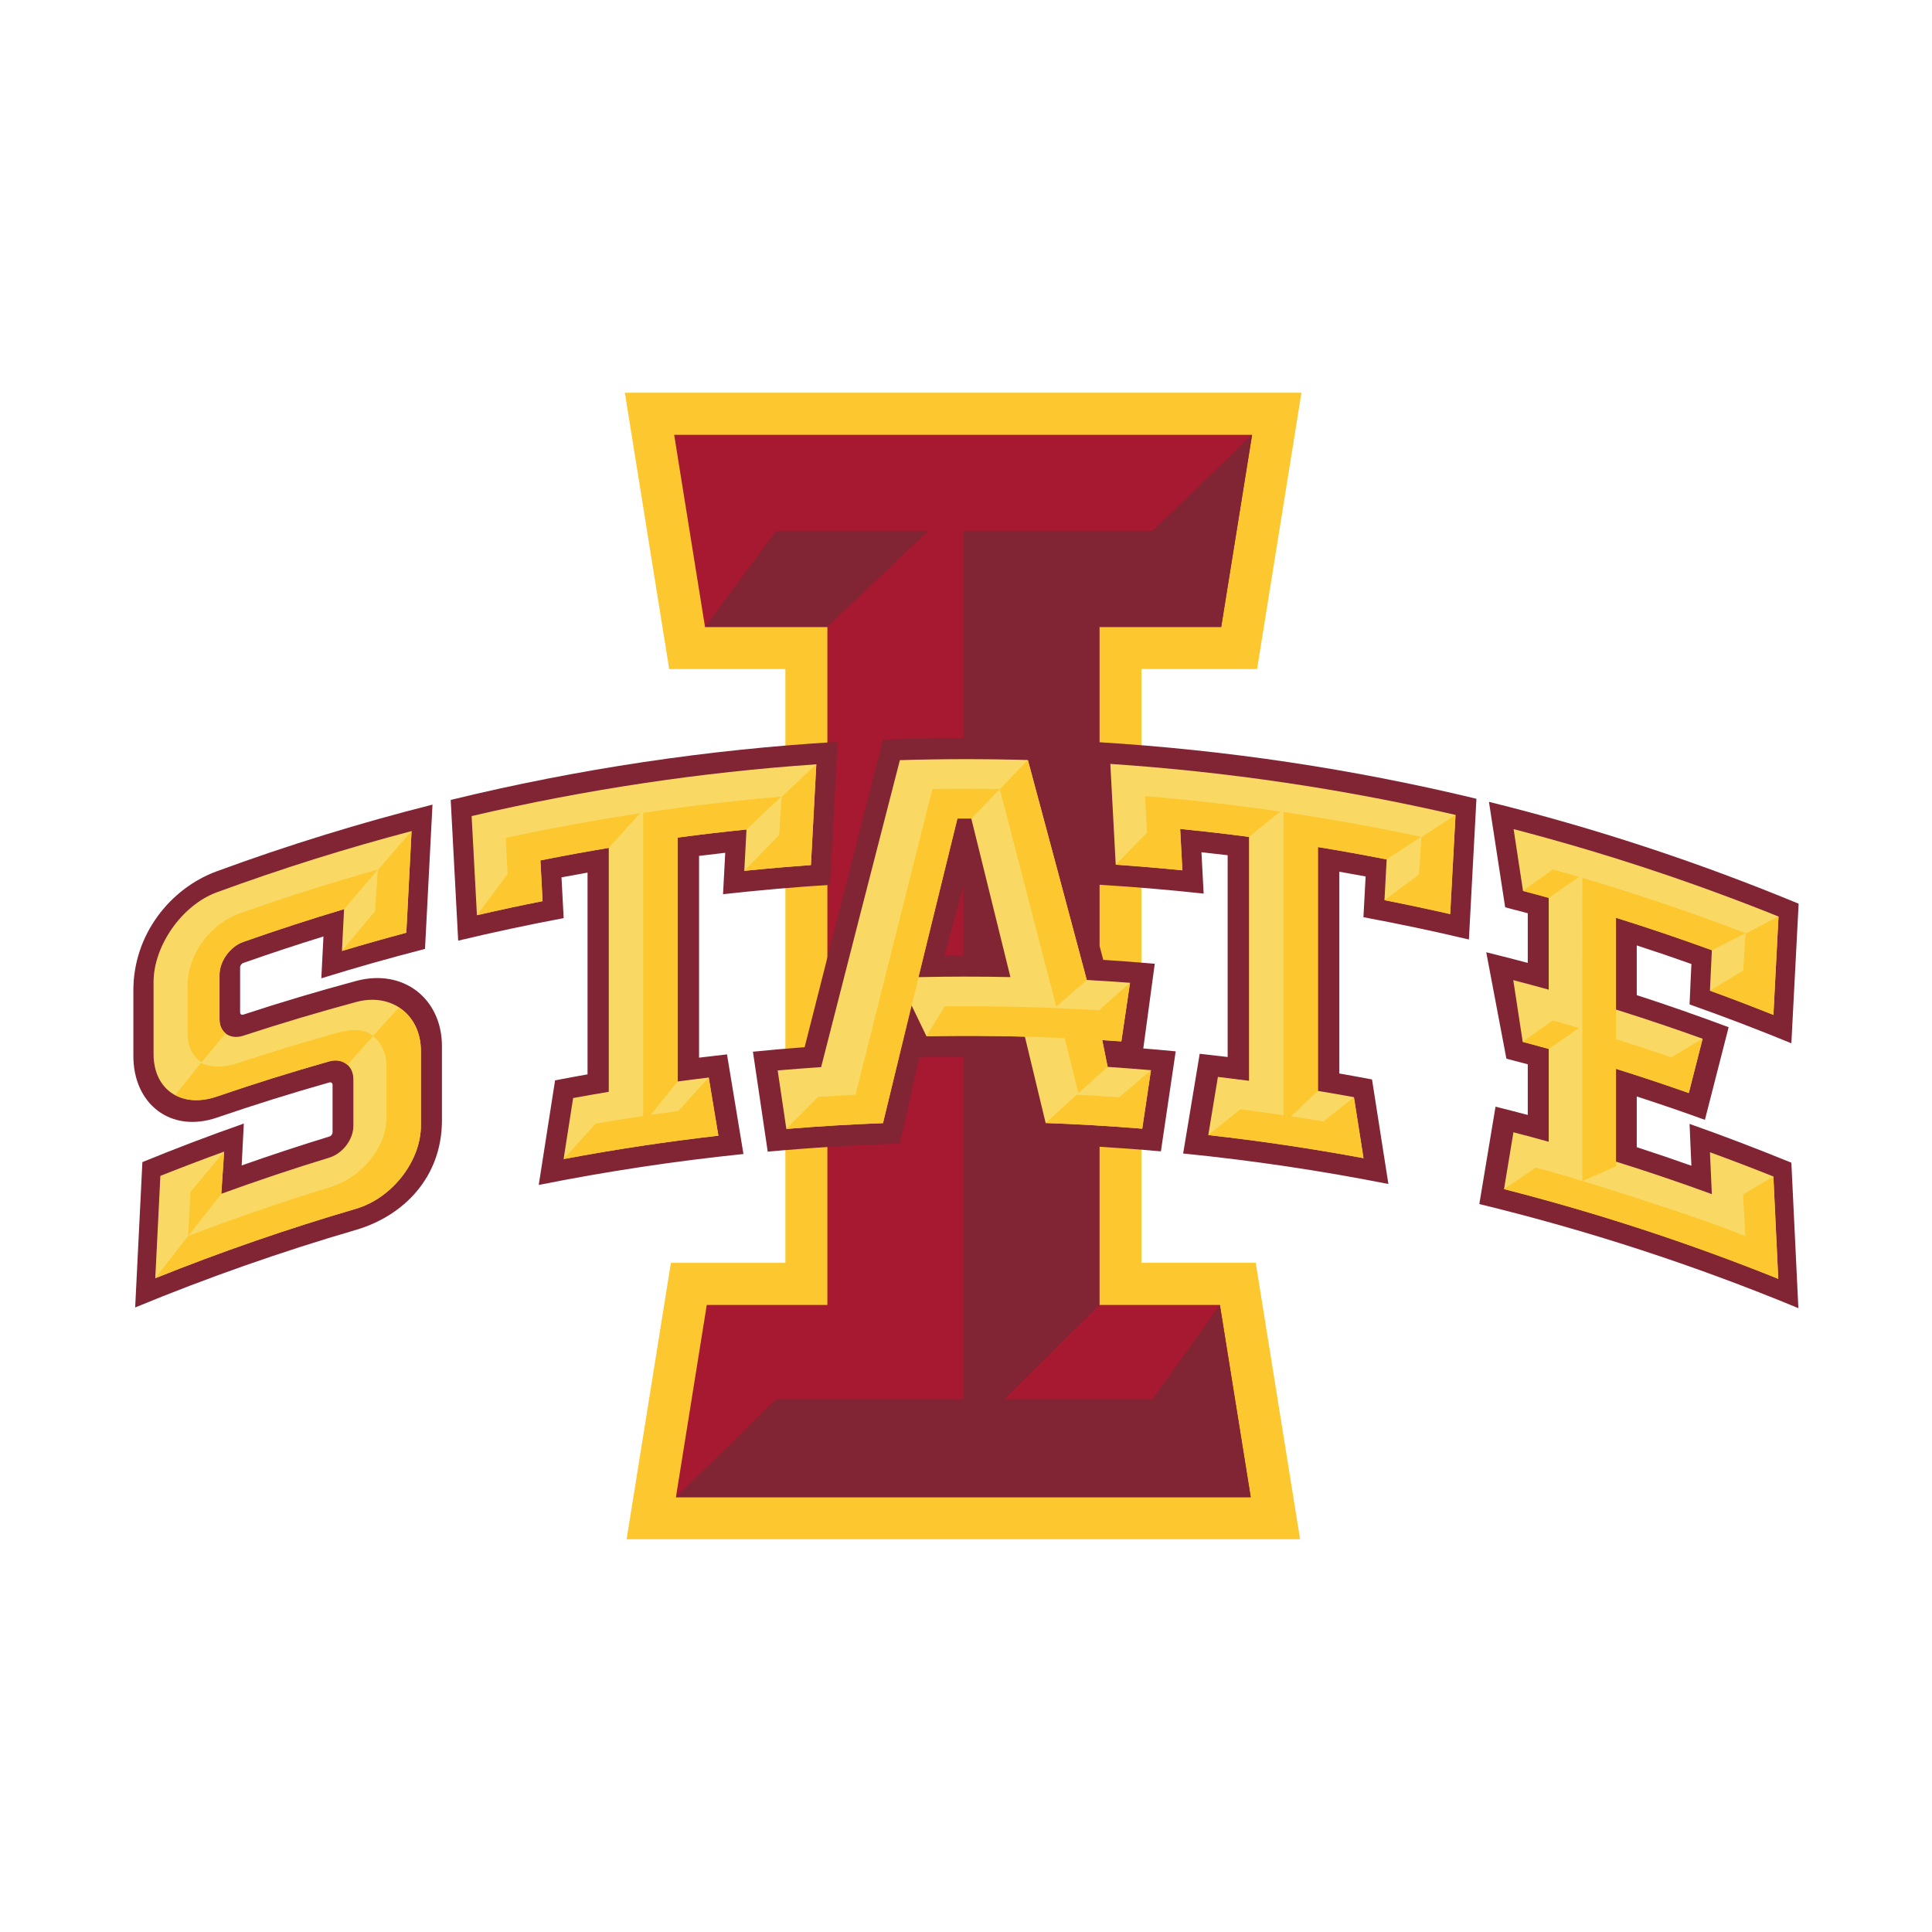 <?xml version="1.0" encoding="UTF-8"?>
<svg id="a" data-name="Layer 1" xmlns="http://www.w3.org/2000/svg" width="14in" height="14in" viewBox="0 0 1008 1008">
  <g>
    <path d="M595.525,658.869V349.062h60.348l23.138-144.166H326.012l23.143,144.166h60.611v309.807h-59.72l-23.121,144.234h351.382l-23.138-144.251-59.645,.017Z" fill="#fcc72f"/>
    <path d="M637.151,327.107l16.091-100.249H351.741l16.091,100.249h63.85v353.724h-62.936l-16.091,100.317h299.895l-16.091-100.317h-62.868V327.107h63.559Z" fill="#a61930"/>
    <path d="M653.262,226.857l-51.967,50.097h-98.65v108.129c-13.99,.014-27.976,.288-41.957,.823-13.634,53.224-27.272,106.717-40.883,160.457-8.995,.667-18.008,1.453-26.975,2.349,2.564,17.359,5.151,34.741,7.72,52.15,22.939-2.098,45.947-3.506,68.933-4.196,3.368-14.996,6.742-29.992,10.133-44.965,7.674-.165,15.352-.247,23.031-.261v178.561h-97.677l-52.314,51.144h299.876l-16.088-100.323-35.147,49.179h-77.137l49.439-49.179v-82.534c10.695,.658,21.39,1.453,32.085,2.422,2.559-17.409,5.165-34.795,7.724-52.177-5.622-.562-11.289-1.051-16.911-1.517,2.011-14.731,4.022-29.462,5.987-44.188-8.958-.782-17.871-1.449-26.875-2.029-.686-2.546-1.325-5.069-2.011-7.614v-31.582c18.145,1.111,36.29,2.646,54.389,4.625-.411-7.189-.777-14.402-1.143-21.587,4.525,.489,9.095,1.028,13.666,1.563v105.273c-4.845-.58-9.735-1.143-14.58-1.677-2.879,17.318-5.759,34.663-8.638,52.026,35.879,3.592,71.574,8.885,107.087,15.915-2.879-18.209-5.713-36.386-8.547-54.549-5.713-1.097-11.426-2.112-17.094-3.117v-105.273c4.571,.804,9.141,1.623,13.757,2.473-.366,7.093-.777,14.173-1.143,21.271,18.419,3.414,36.747,7.295,55.029,11.623,1.28-24.461,2.605-48.941,3.931-73.421-64.81-15.622-130.625-25.435-196.715-29.489v-60.157h63.53l16.134-100.245h0Zm-248.294,50.097l-37.135,50.148h63.846l52.561-50.148h-79.271Zm32.062,110.095c-67.84,4.013-135.42,14.1-201.88,30.303,1.298,24.484,2.61,48.941,3.903,73.425,18.278-4.374,36.624-8.3,55.034-11.755-.379-7.098-.754-14.178-1.133-21.276,4.529-.846,9.036-1.668,13.588-2.473v105.264c-5.672,1.006-11.312,2.034-16.934,3.126-2.838,18.191-5.695,36.381-8.529,54.572,35.394-7.075,71.035-12.459,106.808-16.143-2.857-17.341-5.727-34.663-8.583-51.981-4.868,.535-9.735,1.101-14.58,1.705v-105.273c4.529-.558,9.104-1.092,13.657-1.604-.379,7.208-.763,14.393-1.143,21.6,18.547-2.075,37.167-3.698,55.801-4.881,1.339-24.864,2.651-49.727,3.99-74.609Zm339.818,31.303c2.788,18.323,5.622,36.674,8.455,55.015,3.931,1.006,7.861,2.057,11.792,3.108v25.906c-7.221-1.92-14.397-3.766-21.664-5.553,3.519,18.501,7.039,37.003,10.512,55.523,3.702,.96,7.45,1.938,11.152,2.921v26.44c-5.622-1.472-11.198-2.934-16.819-4.319-2.834,16.915-5.622,33.849-8.455,50.81,56.492,13.702,112.115,31.806,166.458,54.312-1.188-25.293-2.422-50.577-3.656-75.889-17.597-7.208-35.284-13.949-53.109-20.243,.274,7.276,.64,14.548,.96,21.824-9.461-3.368-18.968-6.582-28.52-9.685v-26.45c11.883,3.839,23.767,7.921,35.559,12.185,4.159-16.134,8.273-32.24,12.386-48.329-15.905-5.937-31.902-11.541-47.945-16.737v-25.933c9.552,3.103,19.059,6.316,28.52,9.685-.32,7.029-.686,14.05-.96,21.102,17.825,6.294,35.513,13.044,53.109,20.275,1.234-24.283,2.514-48.566,3.794-72.827-52.79-21.87-106.813-39.594-161.568-53.141Zm-551.205,1.453c-37.917,9.575-75.478,21.162-112.481,34.754-24.191,8.839-43.58,32.894-43.58,62.132v34.297c0,24.882,19.371,40.399,43.563,32.117,19.415-6.65,38.99-12.775,58.695-18.355,.914-.242,1.668,.293,1.668,1.252v24.781c0,.937-.727,1.91-1.641,2.176-15.334,4.712-30.6,9.74-45.778,15.096,.379-7.299,.736-14.575,1.115-21.852-17.762,6.225-35.42,12.948-52.917,20.11-1.271,25.284-2.516,50.568-3.766,75.834,37.827-15.631,76.3-29.123,115.246-40.486,24.594-7.208,44.814-27.249,44.814-57.246v-38.562c0-24.864-20.197-40.664-44.768-34.06-19.754,5.316-39.389,11.166-58.873,17.569-.914,.315-1.668-.233-1.668-1.17v-23.492c0-.937,.727-1.965,1.641-2.276,13.881-4.89,27.834-9.507,41.848-13.84-.379,7.276-.736,14.553-1.115,21.829,17.921-5.558,35.952-10.663,54.097-15.33,1.293-25.083,2.605-50.193,3.903-75.281h-.001Zm277.024,42.414v36.377c-3.314,.005-6.627-.023-9.936,.009,3.295-12.144,6.618-24.265,9.936-36.386Z" fill="#812433"/>
  </g>
  <g>
    <path d="M582.116,451.145c11.605,.803,23.187,1.785,34.77,2.946-.379-7.208-.781-14.394-1.16-21.603,12.007,1.205,23.991,2.566,35.931,4.151v127.249c-5.423-.714-10.824-1.384-16.224-2.031-1.674,10.132-3.348,20.242-5.021,30.351,27.093,3.035,54.097,7.052,80.99,12.051-1.674-10.623-3.325-21.223-4.999-31.824-6.249-1.138-12.52-2.232-18.791-3.258v-127.249c11.984,1.964,23.946,4.129,35.863,6.472-.379,7.075-.759,14.171-1.138,21.246,11.471,2.254,22.897,4.687,34.279,7.275,.937-17.251,1.852-34.48,2.79-51.753-59.405-13.702-119.622-22.562-180.096-26.602,.937,17.541,1.875,35.06,2.812,52.579" fill="#f9d963"/>
    <path d="M892.14,601.178c.335,7.275,.67,14.573,1.004,21.848-16.559-6.048-33.23-11.717-50.012-16.961v-48.428c12.721,3.972,25.374,8.19,37.983,12.631,2.41-9.462,4.82-18.903,7.231-28.32-14.997-5.401-30.061-10.466-45.214-15.22v-47.892c16.782,5.244,33.453,10.868,50.012,16.938-.335,7.03-.67,14.059-1.004,21.09,11.092,4.039,22.116,8.257,33.119,12.653,.893-17.117,1.785-34.212,2.656-51.329-45.281-18.233-91.456-33.431-138.207-45.594,1.629,10.734,3.258,21.469,4.91,32.226,4.463,1.161,8.949,2.388,13.413,3.615v47.914c-6.159-1.718-12.319-3.37-18.501-4.977,1.651,10.734,3.281,21.469,4.932,32.203,4.53,1.205,9.038,2.433,13.569,3.682v48.45c-6.115-1.718-12.252-3.37-18.412-4.954-1.629,9.887-3.258,19.75-4.91,29.637,48.405,12.364,96.232,27.963,143.097,46.821-.848-17.787-1.718-35.596-2.544-53.383-11.002-4.396-22.027-8.614-33.119-12.653" fill="#f9d963"/>
    <path d="M575.083,542.664c3.325,.223,6.651,.446,9.976,.67,1.495-10.176,3.013-20.375,4.508-30.575-7.521-.558-15.042-1.049-22.562-1.473-10.221-38.386-20.465-76.636-30.73-114.754-22.25-.625-44.523-.603-66.775,.067-13.702,53.137-27.405,106.522-41.086,160.145-7.565,.513-15.108,1.093-22.674,1.741,1.518,10.176,3.013,20.353,4.53,30.53,16.782-1.384,33.609-2.41,50.414-3.035,4.932-20.599,9.887-41.13,14.819-61.639,2.611,5.423,5.222,10.846,7.856,16.292,17.117-.313,34.234-.246,51.352,.223,3.615,14.997,7.231,30.016,10.846,45.058,16.827,.603,33.609,1.585,50.392,2.968,1.518-10.199,3.035-20.353,4.553-30.53-7.543-.647-15.064-1.205-22.607-1.718-.937-4.642-1.875-9.306-2.812-13.97m-75.562-115.623h7.231c6.807,27.517,13.613,55.1,20.42,82.749-16.024-.335-32.047-.335-48.071,.023,6.807-27.651,13.613-55.235,20.42-82.772" fill="#f9d963"/>
    <path d="M248.834,477.5c11.403-2.634,22.807-5.09,34.256-7.341-.377-7.096-.737-14.174-1.137-21.27,11.872-2.366,23.745-4.53,35.663-6.516v127.272c-6.204,1.028-12.386,2.102-18.591,3.239-1.651,10.626-3.302,21.224-4.976,31.845,26.803-5.044,53.739-9.106,80.744-12.207l-5.021-30.329c-5.401,.647-10.801,1.317-16.202,2.053v-127.249c11.962-1.607,23.924-3.013,35.908-4.218-.379,7.186-.759,14.394-1.161,21.58,11.583-1.183,23.165-2.187,34.77-3.013,.937-17.541,1.875-35.06,2.812-52.579-60.388,4.151-120.536,13.167-179.833,27.004,.915,17.229,1.852,34.48,2.767,51.731" fill="#f9d963"/>
    <path d="M185.812,522.782c-19.75,5.33-39.392,11.181-58.874,17.585-6.851,2.228-12.408-1.565-12.408-8.593v-23.21c0-7.008,5.535-14.707,12.364-17.117,17.43-6.137,34.971-11.85,52.623-17.117-.379,7.275-.736,14.551-1.116,21.826,11.158-3.348,22.362-6.516,33.587-9.507,.915-17.698,1.83-35.372,2.745-53.048-34.212,9.016-68.112,19.661-101.586,31.935-18.3,6.695-33.029,28.008-33.029,46.821v37.582c0,18.791,14.707,28.432,32.962,22.183,19.438-6.673,39.01-12.788,58.714-18.367,6.918-1.942,12.564,2.254,12.564,9.284v24.504c0,6.985-5.624,14.327-12.52,16.425-18.903,5.78-37.694,12.074-56.373,18.88,.491-7.343,.982-14.662,1.473-22.005-11.13,4.045-22.222,8.261-33.269,12.66-.893,17.808-1.786,35.593-2.656,53.401,34.435-13.837,69.403-25.909,104.733-36.244,18.612-5.445,33.877-24.638,33.877-43.474v-38.832c0-18.791-15.243-30.575-33.81-25.575" fill="#f9d963"/>
  </g>
  <g>
    <path d="M651.673,436.633c5.423-4.463,10.846-8.86,16.269-13.212-23.433-3.415-46.955-6.115-70.546-8.057,.134,.156,.246,.313,.357,.468-.111-.111-.223-.201-.357-.313,.357,6.316,.692,12.653,1.049,18.969-5.445,5.512-10.869,11.069-16.314,16.649,11.605,.803,23.187,1.785,34.77,2.946-.379-7.208-.781-14.394-1.16-21.603,12.007,1.205,23.968,2.566,35.931,4.151" fill="#fcc72f"/>
    <path d="M741.598,436.816c-.424,6.494-.848,13.011-1.272,19.505-6.003,4.396-11.984,8.838-17.987,13.323,11.471,2.254,22.897,4.687,34.279,7.275,.937-17.251,1.852-34.502,2.79-51.753-5.937,3.839-11.873,7.722-17.809,11.65" fill="#fcc72f"/>
    <path d="M690.523,585.135c-.558-.111-9.351-1.562-16.983-2.7,4.709-4.441,9.395-8.86,14.059-13.256v-127.249c11.984,1.964,23.946,4.129,35.863,6.472,5.981-3.972,11.939-7.9,17.898-11.783-23.812-5.088-47.714-9.395-71.706-12.944v158.186c-8.034-1.205-16.872-2.388-22.473-3.102-5.579,4.441-11.181,8.927-16.782,13.457,27.093,3.035,54.097,7.052,80.99,12.051-1.674-10.623-3.325-21.223-4.999-31.824-5.289,4.173-10.556,8.436-15.867,12.699" fill="#fcc72f"/>
    <path d="M317.614,442.369c5.423-6.048,10.824-12.051,16.246-18.032-23.433,3.548-46.776,7.833-70.009,12.855,.112,.134,.223,.246,.357,.379-.134-.067-.245-.156-.357-.223,.357,6.226,.67,12.453,1.004,18.657-5.334,7.119-10.69,14.283-16.024,21.491,11.404-2.633,22.808-5.088,34.257-7.343-.379-7.097-.759-14.171-1.138-21.246,11.872-2.388,23.745-4.553,35.663-6.539" fill="#fcc72f"/>
    <path d="M407.819,415.746c-.446,6.628-.87,13.256-1.294,19.907-6.07,6.182-12.14,12.431-18.211,18.701,11.583-1.183,23.165-2.187,34.77-3.013,.937-17.541,1.875-35.06,2.812-52.579-6.026,5.624-12.051,11.27-18.077,16.983" fill="#fcc72f"/>
    <path d="M353.836,579.668c-.58,.089-6.718,.893-14.35,2.009,4.687-5.847,9.395-11.65,14.082-17.43v-127.249c11.962-1.607,23.924-3.013,35.908-4.218,6.026-5.78,12.074-11.493,18.099-17.139-24.058,2.031-48.071,4.865-71.997,8.458v158.163c-8.012,1.183-19.282,3.035-24.861,3.995-5.557,6.115-11.114,12.274-16.671,18.479,26.803-5.044,53.739-9.106,80.767-12.207-1.696-10.109-3.37-20.219-5.044-30.329-5.311,5.802-10.623,11.605-15.935,17.474" fill="#fcc72f"/>
    <path d="M925.219,613.832c-5.244,3.102-10.534,6.226-15.8,9.418,.424,7.275,.848,14.529,1.272,21.804-21.246-9.262-99.135-33.877-109.555-35.774-5.49,3.66-10.98,7.365-16.47,11.114,48.405,12.364,96.232,27.985,143.097,46.821-.848-17.787-1.718-35.596-2.544-53.383" fill="#fcc72f"/>
    <path d="M892.14,516.863c5.802-3.548,11.605-7.052,17.363-10.511,.424-6.427,.826-12.877,1.25-19.304,5.735-2.99,11.449-5.937,17.162-8.86-.87,17.117-1.763,34.212-2.656,51.329-11.002-4.396-22.027-8.614-33.119-12.653" fill="#fcc72f"/>
    <path d="M807.985,468.439c5.311-3.66,10.601-7.298,15.889-10.913-4.553-1.339-9.128-2.633-13.68-3.905-5.2,3.682-10.422,7.409-15.622,11.203,4.463,1.183,8.949,2.388,13.413,3.615" fill="#fcc72f"/>
    <path d="M807.985,547.263c5.311-3.682,10.601-7.32,15.889-10.913-4.553-1.339-9.128-2.656-13.68-3.928-5.267,3.682-10.534,7.387-15.778,11.158,4.53,1.205,9.038,2.41,13.569,3.682" fill="#fcc72f"/>
    <path d="M893.111,495.753c5.869-2.99,11.761-5.959,17.608-8.86-28.097-10.779-56.484-20.398-85.137-28.856,0,52.713,0,105.448-.023,158.163,5.869-2.611,11.717-5.178,17.541-7.7v-50.86c12.721,3.972,25.374,8.19,37.983,12.631,2.41-9.462,4.82-18.903,7.231-28.342-5.423,3.191-10.868,6.45-16.314,9.73-9.574-3.303-19.215-6.45-28.901-9.485v-63.359c16.782,5.267,33.453,10.913,50.012,16.938" fill="#fcc72f"/>
    <path d="M583.967,572.526c-7.409-.535-14.841-.982-22.25-1.361-5.378,4.887-10.779,9.797-16.157,14.751,16.827,.603,33.609,1.585,50.392,2.968,1.518-10.199,3.035-20.375,4.53-30.53-5.49,4.664-11.002,9.395-16.514,14.171" fill="#fcc72f"/>
    <path d="M562.657,570.338c5.088-4.597,10.154-9.172,15.243-13.702-.937-4.642-1.852-9.306-2.812-13.97,3.325,.223,6.651,.446,9.953,.67,1.54-10.176,3.035-20.375,4.53-30.552-5.401,4.731-10.801,9.507-16.202,14.327-26.78-1.629-53.628-2.321-80.453-2.053-3.191,5.178-6.383,10.355-9.574,15.577,24.058-.446,48.116-.111,72.151,.982,2.388,9.574,4.776,19.148,7.164,28.722" fill="#fcc72f"/>
    <path d="M506.748,427.041c4.954-5.155,9.931-10.288,14.886-15.376-11.739-.178-23.455-.178-35.171,0-13.345,52.936-26.714,106.093-40.059,159.477-6.561,.357-13.078,.736-19.639,1.183-5.49,5.535-11.002,11.092-16.492,16.693,16.782-1.384,33.587-2.41,50.414-3.035,12.944-53.204,25.887-106.185,38.832-158.94h7.231" fill="#fcc72f"/>
    <path d="M551.094,525.147c5.311-4.642,10.623-9.284,15.912-13.859-10.221-38.386-20.487-76.636-30.73-114.754-4.887,5.021-9.752,10.109-14.64,15.198,9.82,37.671,19.639,75.499,29.458,113.417" fill="#fcc72f"/>
    <path d="M116.94,600.846c-.469,7.343-.982,14.662-1.473,22.005-5.78,7.297-11.538,14.64-17.295,22.027,.379-7.656,.78-15.266,1.16-22.921,5.87-7.073,11.739-14.129,17.609-21.11" fill="#fcc72f"/>
    <path d="M219.599,587.186v-38.832c0-10.132-4.419-18.166-11.404-22.697-4.53,4.887-9.038,9.82-13.546,14.796,4.329,3.615,7.008,9.016,7.008,15.979v26.29c0,16.514-13.301,31.757-29.57,36.734-24.835,7.61-49.498,16.065-73.911,25.418-5.737,7.273-11.472,14.614-17.163,22.024,34.435-13.837,69.403-25.909,104.733-36.244,18.612-5.445,33.855-24.638,33.855-43.474" fill="#fcc72f"/>
    <path d="M125.241,476.494c-16.091,5.691-27.428,21.826-27.428,38.318v22.853c0,8.101,2.321,13.368,7.387,16.537,4.173-5.062,8.324-10.084,12.475-15.106-1.92-1.583-3.147-4.085-3.147-7.319v-23.21c0-7.008,5.535-14.707,12.364-17.117,17.43-6.137,34.971-11.85,52.623-17.117,5.847-6.918,11.717-13.792,17.586-20.621-24.147,6.784-48.116,14.372-71.86,22.786" fill="#fcc72f"/>
    <path d="M173.511,539.562c-16.514,4.642-32.94,9.641-49.276,15.064-7.476,2.477-14.261,2.477-19.393-.046-4.486,5.557-8.971,11.158-13.457,16.76,5.802,3.124,13.368,3.615,21.692,.781,19.438-6.673,39.01-12.788,58.714-18.367,3.794-1.049,7.164-.223,9.485,1.875,4.463-5.088,8.905-10.155,13.368-15.175-4.91-3.637-10.757-4.038-21.134-.892" fill="#fcc72f"/>
    <path d="M178.402,496.153c5.735-6.963,11.493-13.881,17.251-20.732,.491-7.164,.96-14.327,1.451-21.491,5.869-6.829,11.739-13.591,17.63-20.331-.915,17.675-1.83,35.372-2.745,53.048-11.225,2.99-22.429,6.159-33.587,9.507" fill="#fcc72f"/>
  </g>
</svg>
